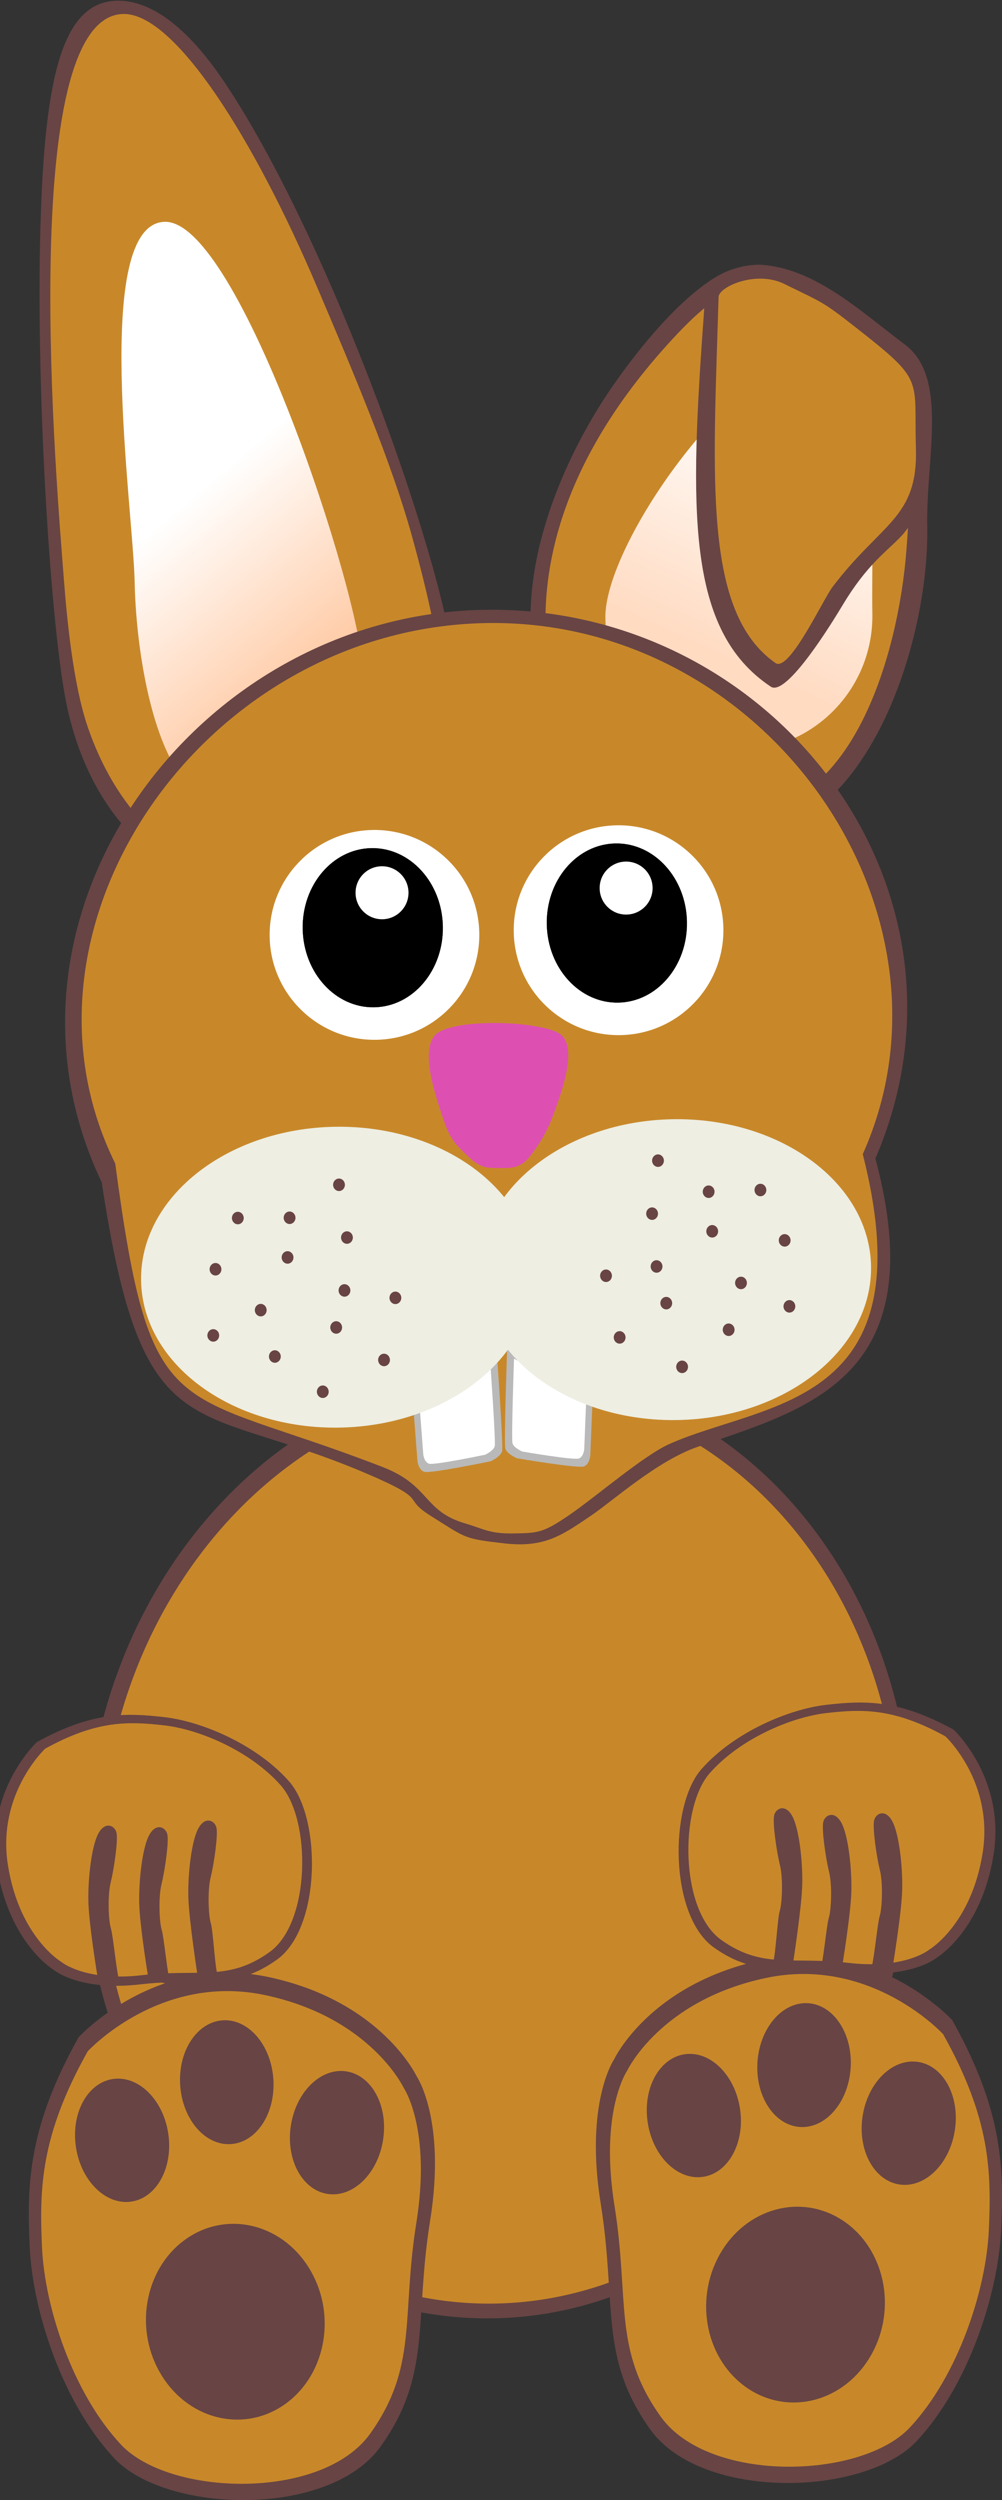 <?xml version="1.0" encoding="UTF-8"?>
<svg version="1.1" viewBox="0 0 171.16 426.68" xmlns="http://www.w3.org/2000/svg">
<rect x="0" y="0" width="171.16" height="426.68" fill="#333333" stroke="none"/>
<defs>
<linearGradient id="b" x1="-10.615" x2="-6.886" y1="15.854" y2="8.027" gradientTransform="matrix(4.767 -.576 .58 4.798 7.195 276.53)" gradientUnits="userSpaceOnUse">
<stop stop-color="#ffdbc2" offset="0"/>
<stop stop-color="#fff" offset="1"/>
</linearGradient>
<linearGradient id="a" x1="-12.234" x2="-4.5" y1="10" y2="19.5" gradientTransform="matrix(4.767 -.576 .58 4.798 -78.476 294.84)" gradientUnits="userSpaceOnUse">
<stop stop-color="#fff" offset="0"/>
<stop stop-color="#ffaa6e" offset="1"/>
</linearGradient>
</defs>
<g transform="translate(-422.94 -177.58)">
<path transform="matrix(1.031 .105 -.105 1.031 575.04 -243.7)" d="m75.714 713.26c0 43.098-30.461 78.036-68.036 78.036s-68.036-34.938-68.036-78.036 30.461-78.036 68.036-78.036 68.036 34.938 68.036 78.036z" fill="#684444"/>
<path transform="matrix(.995 .101 -.101 .995 572.67 -217.69)" d="m75.714 713.26c0 43.098-30.461 78.036-68.036 78.036s-68.036-34.938-68.036-78.036 30.461-78.036 68.036-78.036 68.036 34.938 68.036 78.036z" fill="#c8882a"/>
<g transform="matrix(.995 .101 -.101 .995 612.97 -65.327)">
<path d="m2.118 334.13c2.418 20.01-5.134 53.178-25.766 55.671s-37.553-12.303-39.971-32.314c-1.829-15.138 4.216-31.25 9.505-41.009 3.126-5.767 9.357-15.92 15.978-20.943 2.896-2.197 6.186-2.858 7.725-2.892 9.173-0.204 17.293 6.044 25.618 11.08 7.989 4.832 5.521 18.903 6.911 30.407z" color="#000000" fill="#684444" fill-rule="evenodd"/>
<path d="m-1.005 338.65c0.431 17.888-4.664 44.883-22.98 47.096-18.316 2.213-34.904-10.393-37.05-28.157-1.48-12.245 0.872-30.237 17.302-51.667 9.206-12.008 15.383-12.398 20.309-8.666 14.704 11.142 21.503 3.357 22.42 41.394z" color="#000000" fill="#c8882a" fill-rule="evenodd"/>
<path d="m-5.704 349.89c1.521 12.587-7.383 24.015-19.887 25.526-12.504 1.511-23.874-7.468-25.395-20.054-1.521-12.587 17.706-46.036 30.21-47.547 12.504-1.511 13.551 29.489 15.072 42.075z" color="#000000" fill="url(#b)" fill-rule="evenodd"/>
<path d="m-26.568 294.76c7.935 2.772 7.119 1.898 13.785 6.573 12.374 8.678 10.768 10.305 12.541 23.692 1.755 13.252-4.001 9.841-10.635 23.956-1.287 2.738-7.925 16.66-10.818 15.132-15.365-8.118-16.855-28.505-17.828-63.084-0.054-1.908 7.04-8.336 12.955-6.269z" color="#000000" fill="#684444" fill-rule="evenodd"/>
<path d="m-26.331 295.51c6.813 2.532 6.663 2.223 12.693 6.028 12.983 8.192 10.898 7.513 12.486 19.553 1.572 11.918-4.535 13.171-11.774 25.023-1.399 2.291-5.896 15.292-8.383 13.904-13.207-7.374-13.76-30.24-15.977-61.173-0.123-1.712 5.877-5.223 10.956-3.335z" color="#000000" fill="#c8882a" fill-rule="evenodd"/>
<path d="m-75.786 367.3c2.418 20.01-2.852 38.33-23.483 40.823s-35.358-9.211-41.636-28.364c-4.055-12.369-11.102-54.466-13.011-83.776-1.514-23.243 0.183-35.953 9.308-37.056 5.426-0.656 12.095 2.826 19.754 12.097 21.46 25.981 47.287 81.528 49.069 96.276z" color="#000000" fill="#684444" fill-rule="evenodd"/>
<path d="m-78.141 367.51c2.146 17.764-12.335 34.233-30.651 36.446-11.802 1.426-22.405-8.395-28.295-21.248-3.251-7.094-5.445-18.285-6.569-24.549-2.652-14.782-17.982-94.872 0.333-97.085 8.827-1.067 24.509 19.213 37.55 42.854 7.572 13.727 15.7 28.511 20.463 40.711 4.054 10.385 6.657 18.64 7.168 22.871z" color="#000000" fill="#c8882a" fill-rule="evenodd"/>
<path d="m-91.375 368.2c1.521 12.587-7.383 24.015-19.887 25.526-12.504 1.511-18.795-23.689-20.316-36.275-1.521-12.587-13.59-60.301-1.085-61.812 12.504-1.511 39.768 59.975 41.289 72.562z" color="#000000" fill="url(#a)" fill-rule="evenodd"/>
<path d="m4.21 442.41c13.728 36.214-7.245 43.699-25.245 52.025-6.648 3.075-13.47 10.642-16.929 13.522-4.616 3.844-7.325 6.293-14.316 6.2-6.991-0.093-6.492-0.229-12.884-3.386-5.597-2.764-0.023-2.485-11.959-6.186-30.586-9.483-38.142 0.474-49.721-44.776-26.1-42.91 6.029-97.87 54.987-103.79 48.958-5.916 91.196 38.494 76.068 86.386z" color="#000000" fill="#684444" fill-rule="evenodd"/>
<path d="m1.985 441.89c15.332 41.943-12.399 43.664-27.868 52.549-4.231 2.43-11.594 10.252-15.792 13.788-4.198 3.537-5.011 3.612-9.445 4.111-3.771 0.425-4.955-0.311-8.07-0.89-7.404-1.376-6.577-5.825-14.971-8.142-37.23-10.276-40.029-2.156-50.717-46.931-24.029-38.297 5.85-92.368 53.611-98.139s87.469 40.736 73.254 83.654z" color="#000000" fill="#c8882a" fill-rule="evenodd"/>
<g transform="matrix(4.252 -.514 .514 4.252 -184.4 295.14)">
<g transform="matrix(.411 0 0 .411 38.381 19.812)">
<path transform="matrix(.178 0 0 .178 -42.905 -80.331)" d="m177.14 592.36c0 31.559-25.584 57.143-57.143 57.143s-57.143-25.584-57.143-57.143 25.584-57.143 57.143-57.143 57.143 25.584 57.143 57.143z" fill="#fff"/>
<path transform="matrix(.119 0 0 .135 -35.976 -55.558)" d="m177.14 592.36c0 31.559-25.584 57.143-57.143 57.143s-57.143-25.584-57.143-57.143 25.584-57.143 57.143-57.143 57.143 25.584 57.143 57.143z" stroke="#000" stroke-width=".1"/>
<path transform="matrix(.045 0 0 .045 -26.134 -5.617)" d="m177.14 592.36c0 31.559-25.584 57.143-57.143 57.143s-57.143-25.584-57.143-57.143 25.584-57.143 57.143-57.143 57.143 25.584 57.143 57.143z" fill="#fff" stroke="#000" stroke-width=".1"/>
</g>
<g transform="matrix(.411 0 0 .411 28.645 19.812)">
<path transform="matrix(.178 0 0 .178 -42.905 -80.331)" d="m177.14 592.36c0 31.559-25.584 57.143-57.143 57.143s-57.143-25.584-57.143-57.143 25.584-57.143 57.143-57.143 57.143 25.584 57.143 57.143z" fill="#fff"/>
<path transform="matrix(.119 0 0 .135 -35.976 -55.558)" d="m177.14 592.36c0 31.559-25.584 57.143-57.143 57.143s-57.143-25.584-57.143-57.143 25.584-57.143 57.143-57.143 57.143 25.584 57.143 57.143z" stroke="#000" stroke-width=".1"/>
<path transform="matrix(.045 0 0 .045 -26.134 -5.617)" d="m177.14 592.36c0 31.559-25.584 57.143-57.143 57.143s-57.143-25.584-57.143-57.143 25.584-57.143 57.143-57.143 57.143 25.584 57.143 57.143z" fill="#fff" stroke="#000" stroke-width=".1"/>
</g>
</g>
<g transform="matrix(.442 -.053 .053 .442 -615.39 712.08)">
<path d="m1274.9-346.43 1.379 23.389s0.276 3.371 2.482 4.214c2.206 0.843 25.649-3.582 25.649-3.582s3.861-1.686 4.413-3.793c0.552-2.107-1.379-38.139-1.379-38.139z" fill="#b9b9b9"/>
<path d="m1277.4-345.37 1.164 19.888s0.233 2.867 2.095 3.583c1.862 0.717 21.645-3.046 21.645-3.046s3.258-1.433 3.724-3.225c0.466-1.792-1.164-32.43-1.164-32.43z" fill="#fff"/>
<g transform="matrix(-1 0 0 1 2618.9 -.948)">
<path d="m1274.9-346.43 1.379 23.389s0.276 3.371 2.482 4.214c2.206 0.843 25.649-3.582 25.649-3.582s3.861-1.686 4.413-3.793c0.552-2.107-1.379-38.139-1.379-38.139z" fill="#b9b9b9"/>
<path d="m1277.4-345.37 1.164 19.888s0.233 2.867 2.095 3.583c1.862 0.717 21.645-3.046 21.645-3.046s3.258-1.433 3.724-3.225c0.466-1.792-1.164-32.43-1.164-32.43z" fill="#fff"/>
</g>
</g>
<path d="m-51.966 467.83c1.7 14.068-11.815 27.285-30.168 29.503-18.352 2.217-34.627-7.4-36.327-21.468-1.7-14.068 11.815-27.285 30.168-29.503 18.353-2.218 34.627 7.4 36.327 21.468z" fill="#eeeee3" fill-rule="evenodd"/>
<path d="m5.317 460.72c1.7 14.068-11.815 27.285-30.168 29.503-18.352 2.217-34.627-7.4-36.327-21.468-1.7-14.068 11.815-27.285 30.168-29.503 18.352-2.217 34.627 7.4 36.327 21.468z" fill="#eeeee3" fill-rule="evenodd"/>
<path d="m-59.739 450.53c-1.47 0.136-2.881 0.437-5.096-1.295s-3.477-2.509-4.987-5.905-5.043-10.599-3.098-14.026c1.945-3.427 17.753-4.586 21.391-2.585 3.638 2.002 0.823 11.55 0.18 14.109-0.643 2.559-1.812 5.038-3.282 7.337s-3.65 2.231-5.106 2.365z" fill="#dd50b2"/>
<path transform="matrix(.439 -.053 .053 .439 -382.29 311.93)" d="m588.01 416.02c0 1.333-1.021 2.414-2.28 2.414s-2.28-1.081-2.28-2.414 1.021-2.414 2.28-2.414 2.28 1.081 2.28 2.414z" fill="#684444"/>
<path transform="matrix(.439 -.053 .053 .439 -385.2 321.01)" d="m588.01 416.02c0 1.333-1.021 2.414-2.28 2.414s-2.28-1.081-2.28-2.414 1.021-2.414 2.28-2.414 2.28 1.081 2.28 2.414z" fill="#684444"/>
<path transform="matrix(.439 -.053 .053 .439 -376.81 327.17)" d="m588.01 416.02c0 1.333-1.021 2.414-2.28 2.414s-2.28-1.081-2.28-2.414 1.021-2.414 2.28-2.414 2.28 1.081 2.28 2.414z" fill="#684444"/>
<path transform="matrix(.439 -.053 .053 .439 -384.44 332.28)" d="m588.01 416.02c0 1.333-1.021 2.414-2.28 2.414s-2.28-1.081-2.28-2.414 1.021-2.414 2.28-2.414 2.28 1.081 2.28 2.414z" fill="#684444"/>
<path transform="matrix(.439 -.053 .053 .439 -373.61 334.8)" d="m588.01 416.02c0 1.333-1.021 2.414-2.28 2.414s-2.28-1.081-2.28-2.414 1.021-2.414 2.28-2.414 2.28 1.081 2.28 2.414z" fill="#684444"/>
<path transform="matrix(.439 -.053 .053 .439 -364.86 339.95)" d="m588.01 416.02c0 1.333-1.021 2.414-2.28 2.414s-2.28-1.081-2.28-2.414 1.021-2.414 2.28-2.414 2.28 1.081 2.28 2.414z" fill="#684444"/>
<path transform="matrix(.439 -.053 .053 .439 -363.69 328.81)" d="m588.01 416.02c0 1.333-1.021 2.414-2.28 2.414s-2.28-1.081-2.28-2.414 1.021-2.414 2.28-2.414 2.28 1.081 2.28 2.414z" fill="#684444"/>
<path transform="matrix(.439 -.053 .053 .439 -373.16 317.76)" d="m588.01 416.02c0 1.333-1.021 2.414-2.28 2.414s-2.28-1.081-2.28-2.414 1.021-2.414 2.28-2.414 2.28 1.081 2.28 2.414z" fill="#684444"/>
<path transform="matrix(.439 -.053 .053 .439 -362.92 322.38)" d="m588.01 416.02c0 1.333-1.021 2.414-2.28 2.414s-2.28-1.081-2.28-2.414 1.021-2.414 2.28-2.414 2.28 1.081 2.28 2.414z" fill="#684444"/>
<path transform="matrix(.439 -.053 .053 .439 -373.5 310.99)" d="m588.01 416.02c0 1.333-1.021 2.414-2.28 2.414s-2.28-1.081-2.28-2.414 1.021-2.414 2.28-2.414 2.28 1.081 2.28 2.414z" fill="#684444"/>
<path transform="matrix(.439 -.053 .053 .439 -363.41 313.36)" d="m588.01 416.02c0 1.333-1.021 2.414-2.28 2.414s-2.28-1.081-2.28-2.414 1.021-2.414 2.28-2.414 2.28 1.081 2.28 2.414z" fill="#684444"/>
<path transform="matrix(.439 -.053 .053 .439 -365.67 304.54)" d="m588.01 416.02c0 1.333-1.021 2.414-2.28 2.414s-2.28-1.081-2.28-2.414 1.021-2.414 2.28-2.414 2.28 1.081 2.28 2.414z" fill="#684444"/>
<path transform="matrix(.439 -.053 .053 .439 -355 333.5)" d="m588.01 416.02c0 1.333-1.021 2.414-2.28 2.414s-2.28-1.081-2.28-2.414 1.021-2.414 2.28-2.414 2.28 1.081 2.28 2.414z" fill="#684444"/>
<path transform="matrix(.439 -.053 .053 .439 -354.14 322.76)" d="m588.01 416.02c0 1.333-1.021 2.414-2.28 2.414s-2.28-1.081-2.28-2.414 1.021-2.414 2.28-2.414 2.28 1.081 2.28 2.414z" fill="#684444"/>
<path transform="matrix(-.439 .053 .053 .439 220.3 236.07)" d="m588.01 416.02c0 1.333-1.021 2.414-2.28 2.414s-2.28-1.081-2.28-2.414 1.021-2.414 2.28-2.414 2.28 1.081 2.28 2.414z" fill="#684444"/>
<path transform="matrix(-.439 .053 .053 .439 225.29 244.2)" d="m588.01 416.02c0 1.333-1.021 2.414-2.28 2.414s-2.28-1.081-2.28-2.414 1.021-2.414 2.28-2.414 2.28 1.081 2.28 2.414z" fill="#684444"/>
<path transform="matrix(-.439 .053 .053 .439 218.6 252.18)" d="m588.01 416.02c0 1.333-1.021 2.414-2.28 2.414s-2.28-1.081-2.28-2.414 1.021-2.414 2.28-2.414 2.28 1.081 2.28 2.414z" fill="#684444"/>
<path transform="matrix(-.439 .053 .053 .439 227.23 255.32)" d="m588.01 416.02c0 1.333-1.021 2.414-2.28 2.414s-2.28-1.081-2.28-2.414 1.021-2.414 2.28-2.414 2.28 1.081 2.28 2.414z" fill="#684444"/>
<path transform="matrix(-.439 .053 .053 .439 217.31 260.34)" d="m588.01 416.02c0 1.333-1.021 2.414-2.28 2.414s-2.28-1.081-2.28-2.414 1.021-2.414 2.28-2.414 2.28 1.081 2.28 2.414z" fill="#684444"/>
<path transform="matrix(-.439 .053 .053 .439 210.04 267.44)" d="m588.01 416.02c0 1.333-1.021 2.414-2.28 2.414s-2.28-1.081-2.28-2.414 1.021-2.414 2.28-2.414 2.28 1.081 2.28 2.414z" fill="#684444"/>
<path transform="matrix(-.439 .053 .053 .439 206.25 256.9)" d="m588.01 416.02c0 1.333-1.021 2.414-2.28 2.414s-2.28-1.081-2.28-2.414 1.021-2.414 2.28-2.414 2.28 1.081 2.28 2.414z" fill="#684444"/>
<path transform="matrix(-.439 .053 .053 .439 212.82 243.91)" d="m588.01 416.02c0 1.333-1.021 2.414-2.28 2.414s-2.28-1.081-2.28-2.414 1.021-2.414 2.28-2.414 2.28 1.081 2.28 2.414z" fill="#684444"/>
<path transform="matrix(-.439 .053 .053 .439 203.97 250.84)" d="m588.01 416.02c0 1.333-1.021 2.414-2.28 2.414s-2.28-1.081-2.28-2.414 1.021-2.414 2.28-2.414 2.28 1.081 2.28 2.414z" fill="#684444"/>
<path transform="matrix(-.439 .053 .053 .439 211.53 237.25)" d="m588.01 416.02c0 1.333-1.021 2.414-2.28 2.414s-2.28-1.081-2.28-2.414 1.021-2.414 2.28-2.414 2.28 1.081 2.28 2.414z" fill="#684444"/>
<path transform="matrix(-.439 .053 .053 .439 202.3 241.95)" d="m588.01 416.02c0 1.333-1.021 2.414-2.28 2.414s-2.28-1.081-2.28-2.414 1.021-2.414 2.28-2.414 2.28 1.081 2.28 2.414z" fill="#684444"/>
<path transform="matrix(-.439 .053 .053 .439 202.39 232.85)" d="m588.01 416.02c0 1.333-1.021 2.414-2.28 2.414s-2.28-1.081-2.28-2.414 1.021-2.414 2.28-2.414 2.28 1.081 2.28 2.414z" fill="#684444"/>
<path transform="matrix(-.439 .053 .053 .439 198.92 263.52)" d="m588.01 416.02c0 1.333-1.021 2.414-2.28 2.414s-2.28-1.081-2.28-2.414 1.021-2.414 2.28-2.414 2.28 1.081 2.28 2.414z" fill="#684444"/>
<path transform="matrix(-.439 .053 .053 .439 195.54 253.29)" d="m588.01 416.02c0 1.333-1.021 2.414-2.28 2.414s-2.28-1.081-2.28-2.414 1.021-2.414 2.28-2.414 2.28 1.081 2.28 2.414z" fill="#684444"/>
</g>
<g transform="translate(15.664 24.074)">
<path d="m569.93 498.27s-13.157-14.365-32.426-10.272c-19.27 4.093-25.312 16.937-25.312 16.937s-5.074 7.38-2.306 24.64-0.321 26.267 8.447 38.535c8.768 12.268 36.688 11.483 45.546 1.989 8.858-9.494 13.911-25.171 14.405-35.978 0.494-10.807 0.282-20.433-8.354-35.852z" fill="#684444"/>
<path d="m568.38 500.68s-12.297-13.419-30.313-9.593c-18.015 3.826-23.666 15.826-23.666 15.826s-4.745 6.896-2.161 23.02c2.584 16.125-0.305 24.54 7.889 36 8.194 11.461 34.296 10.724 42.58 1.853 8.284-8.871 13.009-23.517 13.473-33.614 0.464-10.096 0.267-19.089-7.803-33.493z" fill="#c8882a"/>
<path transform="matrix(.988 -.152 .152 .988 -74.899 85.88)" d="m536.7 515.23c0 5.845-3.57 10.583-7.974 10.583s-7.974-4.738-7.974-10.583c0-5.845 3.57-10.583 7.974-10.583s7.974 4.738 7.974 10.583z" fill="#684444"/>
<path transform="matrix(.998 .067 -.067 .998 51.475 -43.674)" d="m536.7 515.23c0 5.845-3.57 10.583-7.974 10.583s-7.974-4.738-7.974-10.583c0-5.845 3.57-10.583 7.974-10.583s7.974 4.738 7.974 10.583z" fill="#684444"/>
<path transform="matrix(-.988 -.152 -.152 .988 1163.2 87.185)" d="m536.7 515.23c0 5.845-3.57 10.583-7.974 10.583s-7.974-4.738-7.974-10.583c0-5.845 3.57-10.583 7.974-10.583s7.974 4.738 7.974 10.583z" fill="#684444"/>
<path transform="matrix(1.623 1.075 -.765 1.355 79.192 -719.69)" d="m536.7 515.23c0 5.845-3.57 10.583-7.974 10.583s-7.974-4.738-7.974-10.583c0-5.845 3.57-10.583 7.974-10.583s7.974 4.738 7.974 10.583z" fill="#684444"/>
</g>
<g transform="matrix(-1 0 0 1 1006.3 26.994)">
<path d="m569.93 498.27s-13.157-14.365-32.426-10.272c-19.27 4.093-25.312 16.937-25.312 16.937s-5.074 7.38-2.306 24.64-0.321 26.267 8.447 38.535c8.768 12.268 36.688 11.483 45.546 1.989 8.858-9.494 13.911-25.171 14.405-35.978 0.494-10.807 0.282-20.433-8.354-35.852z" fill="#684444"/>
<path d="m568.38 500.68s-12.297-13.419-30.313-9.593c-18.015 3.826-23.666 15.826-23.666 15.826s-4.745 6.896-2.161 23.02c2.584 16.125-0.305 24.54 7.889 36 8.194 11.461 34.296 10.724 42.58 1.853 8.284-8.871 13.009-23.517 13.473-33.614 0.464-10.096 0.267-19.089-7.803-33.493z" fill="#c8882a"/>
<path transform="matrix(.988 -.152 .152 .988 -74.899 85.88)" d="m536.7 515.23c0 5.845-3.57 10.583-7.974 10.583s-7.974-4.738-7.974-10.583c0-5.845 3.57-10.583 7.974-10.583s7.974 4.738 7.974 10.583z" fill="#684444"/>
<path transform="matrix(.998 .067 -.067 .998 51.475 -43.674)" d="m536.7 515.23c0 5.845-3.57 10.583-7.974 10.583s-7.974-4.738-7.974-10.583c0-5.845 3.57-10.583 7.974-10.583s7.974 4.738 7.974 10.583z" fill="#684444"/>
<path transform="matrix(-.988 -.152 -.152 .988 1163.2 87.185)" d="m536.7 515.23c0 5.845-3.57 10.583-7.974 10.583s-7.974-4.738-7.974-10.583c0-5.845 3.57-10.583 7.974-10.583s7.974 4.738 7.974 10.583z" fill="#684444"/>
<path transform="matrix(1.623 1.075 -.765 1.355 79.192 -719.69)" d="m536.7 515.23c0 5.845-3.57 10.583-7.974 10.583s-7.974-4.738-7.974-10.583c0-5.845 3.57-10.583 7.974-10.583s7.974 4.738 7.974 10.583z" fill="#684444"/>
</g>
<g transform="matrix(-.571 -.14 -.097 .828 1649.2 1207.1)">
<path d="m1956.7-556s-16.793 7.153-15.837 23.076c0.956 15.923 13.01 23.421 13.01 23.421s6.66 5.558 24.668 7.139 26.652 5.942 40.583 1.76 17.776-26.139 9.597-35.109c-8.179-8.97-23.277-16.309-34.182-19.036-10.905-2.727-20.727-4.648-37.839-1.251z" fill="#684444"/>
<path d="m1958.9-554.27s-15.688 6.688-14.795 21.574c0.893 14.887 12.154 21.897 12.154 21.897s6.222 5.197 23.045 6.675c16.824 1.478 24.899 5.556 37.913 1.645 13.015-3.911 16.607-24.438 8.966-32.824-7.641-8.386-21.746-15.247-31.934-17.797-10.188-2.55-19.363-4.345-35.35-1.169z" fill="#c8882a"/>
<path transform="translate(775.17 -1019.6)" d="m1191.2 513.75s-0.758-11.041-0.108-15.696c0.649-4.655 2.814-10.933 5.196-13.098 2.381-2.165 4.979-0.866 5.304 0.649 0.325 1.516-1.948 7.253-3.356 9.742-1.407 2.49-1.948 7.577-1.516 9.201s0.108 10.175 0.758 11.041c0.649 0.866-6.279-1.84-6.279-1.84z" fill="#684444"/>
<path d="m1981.1-503.03s-0.758-11.041-0.108-15.696c0.649-4.655 2.814-10.933 5.196-13.098 2.381-2.165 4.979-0.866 5.304 0.649 0.325 1.516-1.948 7.253-3.356 9.742-1.407 2.49-1.948 7.577-1.516 9.201s0.108 10.175 0.758 11.041c0.649 0.866-6.279-1.84-6.279-1.84z" fill="#684444"/>
<path d="m1995.5-501.08s-0.649-11.907 0-16.562c0.649-4.655 2.814-10.933 5.196-13.098 2.381-2.165 4.979-0.866 5.304 0.649 0.325 1.516-1.948 7.253-3.356 9.742-1.407 2.49-1.948 7.577-1.516 9.201s-0.379 9.851 0.271 10.717c0.649 0.866-5.9-0.649-5.9-0.649z" fill="#684444"/>
</g>
<g transform="matrix(.571 -.14 .097 .828 -634.11 1209.2)">
<path d="m1956.7-556s-16.793 7.153-15.837 23.076c0.956 15.923 13.01 23.421 13.01 23.421s6.66 5.558 24.668 7.139 26.652 5.942 40.583 1.76 17.776-26.139 9.597-35.109c-8.179-8.97-23.277-16.309-34.182-19.036-10.905-2.727-20.727-4.648-37.839-1.251z" fill="#684444"/>
<path d="m1958.9-554.27s-15.688 6.688-14.795 21.574c0.893 14.887 12.154 21.897 12.154 21.897s6.222 5.197 23.045 6.675c16.824 1.478 24.899 5.556 37.913 1.645 13.015-3.911 16.607-24.438 8.966-32.824-7.641-8.386-21.746-15.247-31.934-17.797-10.188-2.55-19.363-4.345-35.35-1.169z" fill="#c8882a"/>
<path transform="translate(775.17 -1019.6)" d="m1191.2 513.75s-0.758-11.041-0.108-15.696c0.649-4.655 2.814-10.933 5.196-13.098 2.381-2.165 4.979-0.866 5.304 0.649 0.325 1.516-1.948 7.253-3.356 9.742-1.407 2.49-1.948 7.577-1.516 9.201s0.108 10.175 0.758 11.041c0.649 0.866-6.279-1.84-6.279-1.84z" fill="#684444"/>
<path d="m1981.1-503.03s-0.758-11.041-0.108-15.696c0.649-4.655 2.814-10.933 5.196-13.098 2.381-2.165 4.979-0.866 5.304 0.649 0.325 1.516-1.948 7.253-3.356 9.742-1.407 2.49-1.948 7.577-1.516 9.201s0.108 10.175 0.758 11.041c0.649 0.866-6.279-1.84-6.279-1.84z" fill="#684444"/>
<path d="m1995.5-501.08s-0.649-11.907 0-16.562c0.649-4.655 2.814-10.933 5.196-13.098 2.381-2.165 4.979-0.866 5.304 0.649 0.325 1.516-1.948 7.253-3.356 9.742-1.407 2.49-1.948 7.577-1.516 9.201s-0.379 9.851 0.271 10.717c0.649 0.866-5.9-0.649-5.9-0.649z" fill="#684444"/>
</g>
</g>
</svg>
